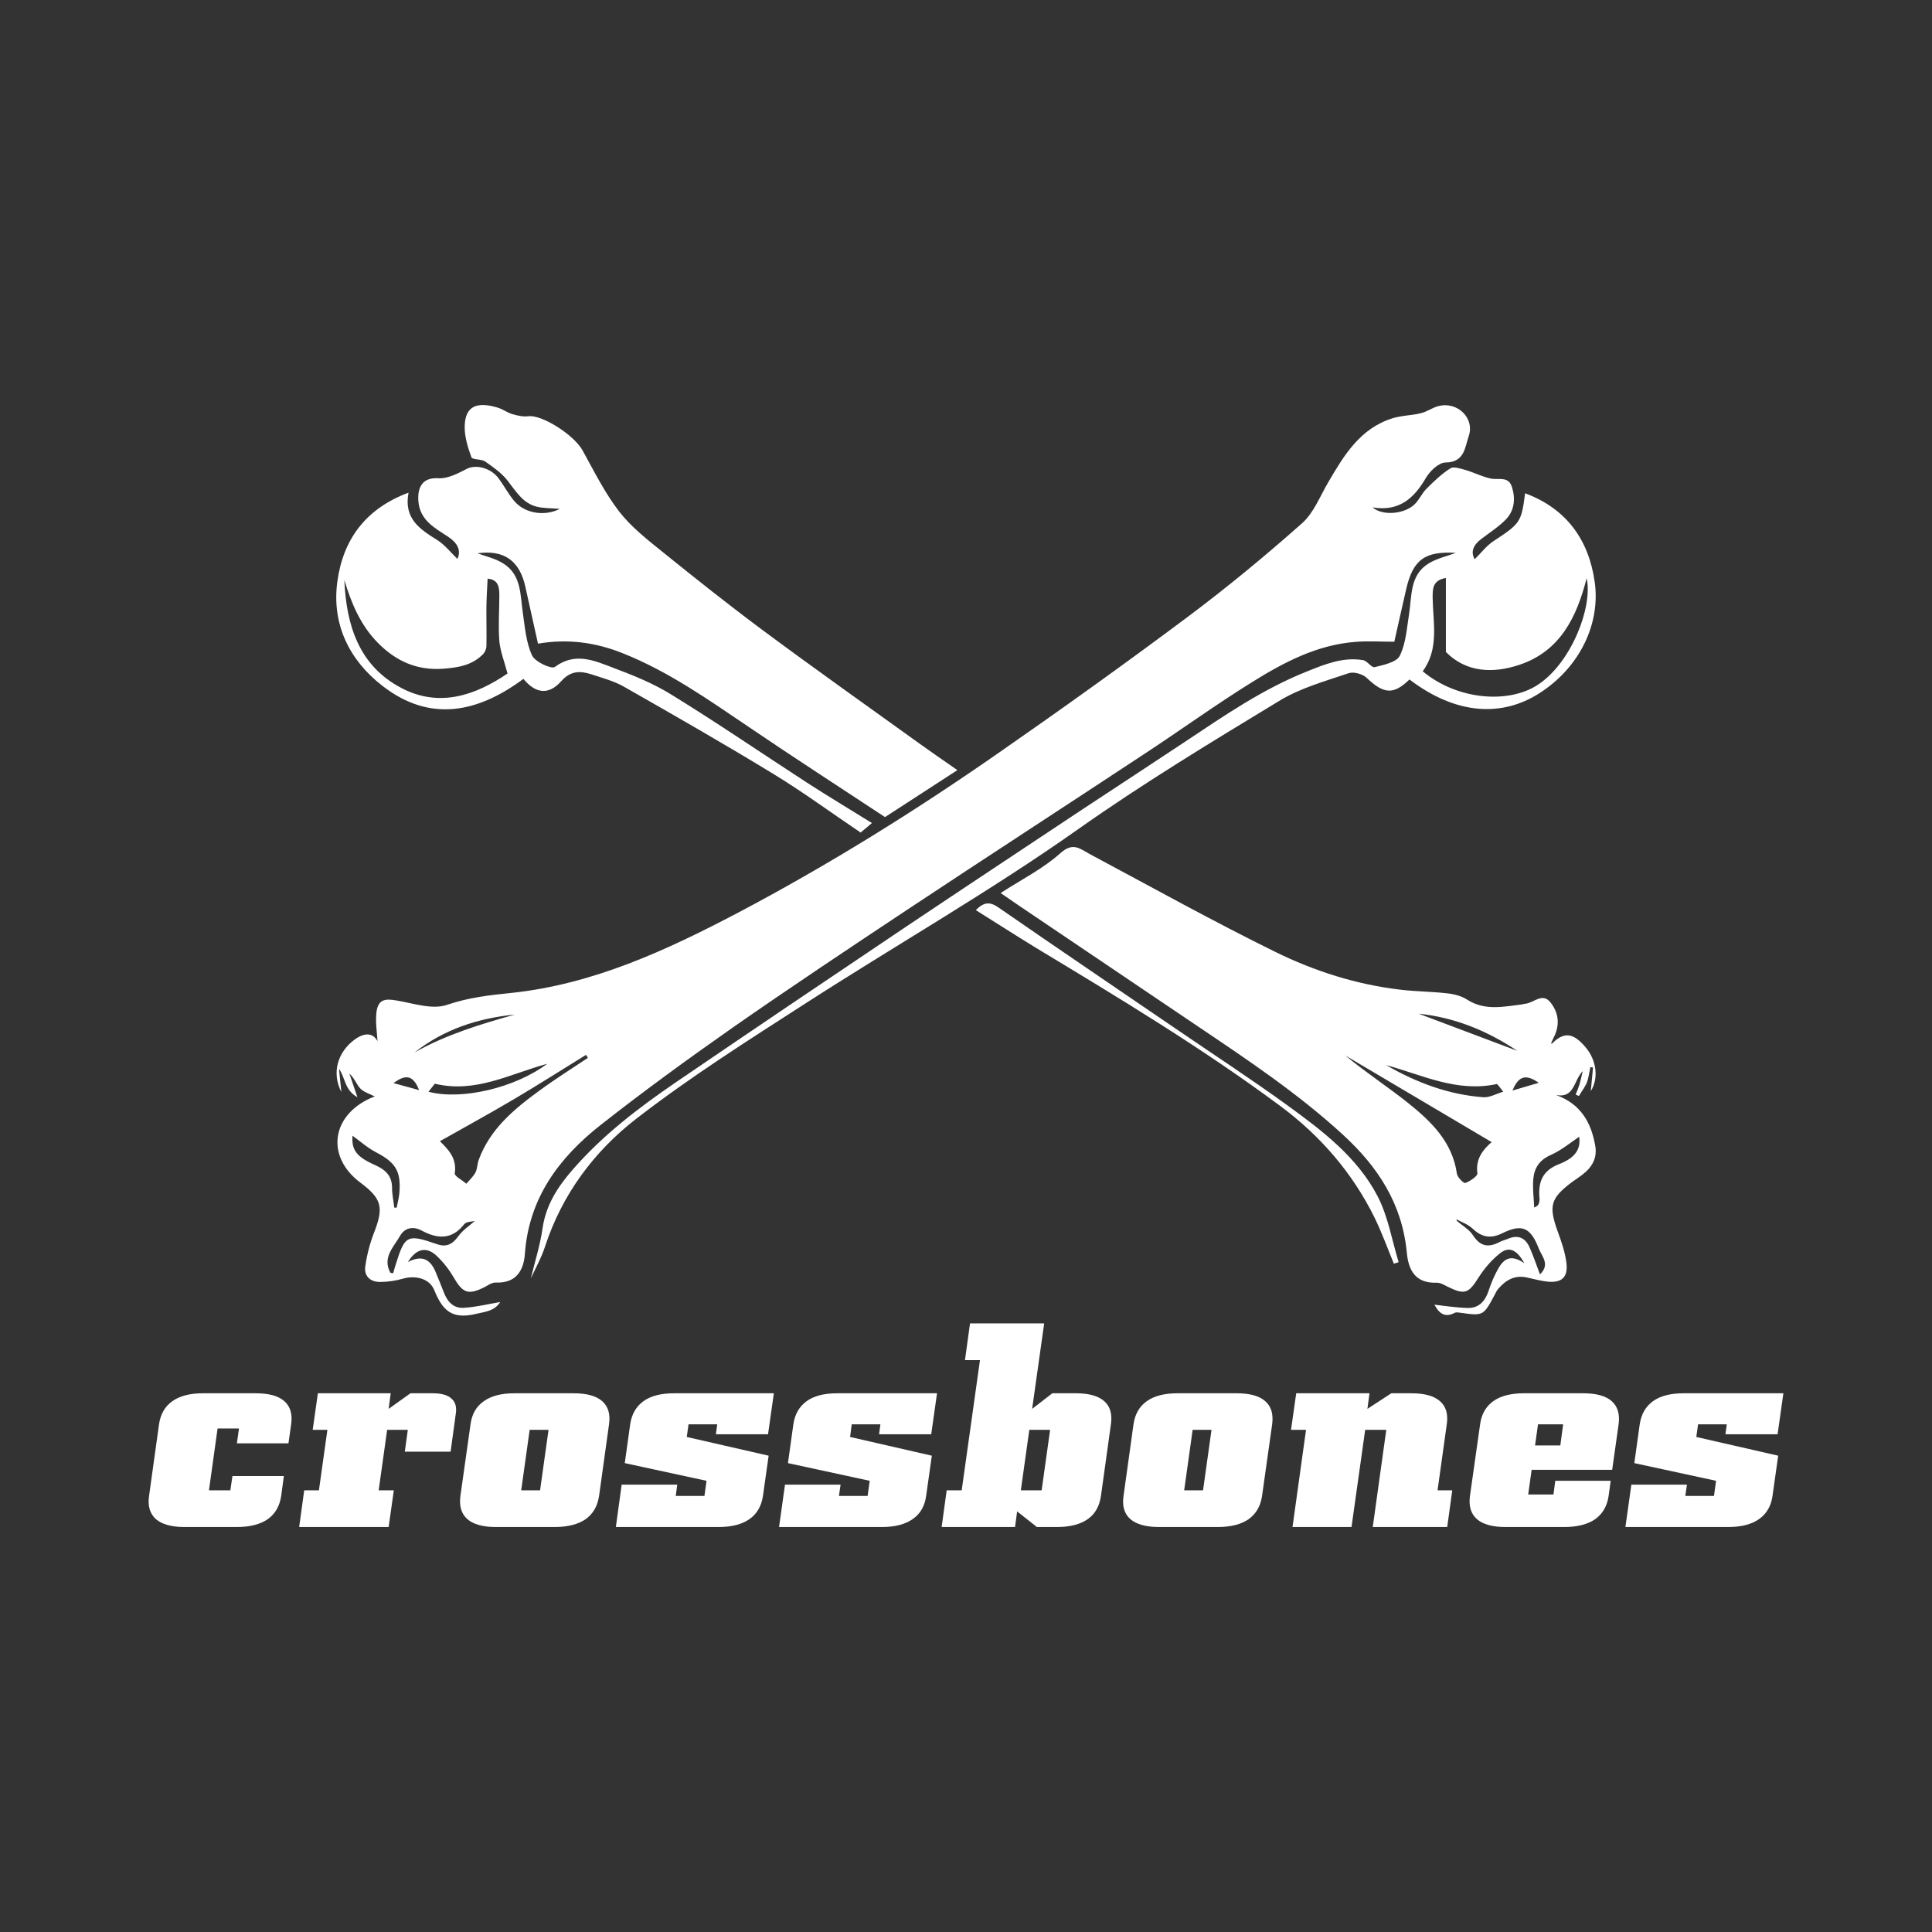 <?xml version="1.0" encoding="UTF-8"?>
<!DOCTYPE svg PUBLIC "-//W3C//DTD SVG 1.1//EN" "http://www.w3.org/Graphics/SVG/1.1/DTD/svg11.dtd">
<!-- Creator: CorelDRAW X8 -->
<svg xmlns="http://www.w3.org/2000/svg" xml:space="preserve" width="130px" height="130px" version="1.1" style="shape-rendering:geometricPrecision; text-rendering:geometricPrecision; image-rendering:optimizeQuality; fill-rule:evenodd; clip-rule:evenodd"
viewBox="0 0 13000 13000"
 xmlns:xlink="http://www.w3.org/1999/xlink">
 <rect x="0" y="0" width="13000" height="13000" fill="#333333" stroke="none"/>
 <defs>
  <style type="text/css">
   <![CDATA[
    .fil0 {fill:white;fill-rule:nonzero}
   ]]>
  </style>
 </defs>
 <g id="Camada_x0020_1">
  <g id="_2160264261568">
   <path class="fil0" d="M9546 6821l0 0c218,82 441,166 664,250 -202,-135 -421,-225 -664,-250zm777 1304l0 0c22,-8 28,-17 32,-28 3,-10 5,-22 4,-33 -10,-108 18,-187 132,-231 116,-45 146,-107 135,-184 -58,39 -120,91 -190,122 -78,34 -113,89 -119,165 -5,62 4,126 6,189zm31 -839l0 0c-81,-56 -133,-54 -177,52 66,-19 115,-34 177,-52zm-7701 840l0 0c5,0 11,0 16,0 6,-32 15,-63 18,-95 13,-149 -24,-208 -154,-276 -60,-31 -111,-77 -161,-113 -7,95 25,142 155,199 66,30 111,71 111,151 0,45 10,89 15,134zm-5 -838l0 0c62,17 111,30 172,47 -39,-99 -88,-110 -172,-47zm814 106l0 0c-164,97 -332,189 -502,285 54,53 116,114 100,216 -3,19 51,46 78,70 21,-25 46,-47 61,-75 13,-25 12,-57 22,-85 76,-208 238,-342 408,-466 106,-78 218,-148 327,-221 -5,-7 -9,-14 -13,-20 -160,99 -319,200 -481,296zm-625 886l0 0c-60,-32 -115,-16 -144,34 -42,75 -122,146 -67,249 2,3 10,2 20,4 5,-19 10,-38 16,-56 62,-201 78,-209 279,-139 61,21 102,2 141,-51 29,-42 75,-72 113,-105 -16,4 -57,3 -72,22 -84,107 -182,98 -286,42zm7023 -320l0 0c32,-12 83,-46 81,-65 -14,-99 41,-162 96,-210 -332,-197 -659,-390 -985,-583 139,115 288,212 427,323 153,123 294,260 324,472 3,25 46,67 57,63zm219 715l0 0c-9,11 -15,25 -22,38 -76,142 -76,142 -232,120 -12,-2 -26,-4 -35,0 -75,40 -111,-5 -138,-54 71,8 147,20 223,22 73,2 116,-42 140,-111 14,-44 32,-88 53,-129 37,-72 81,-136 189,-61 -52,-94 -105,-115 -166,-65 -55,44 -104,101 -142,161 -68,108 -93,119 -210,61 -23,-12 -49,-27 -73,-26 -143,5 -189,-85 -200,-203 -31,-327 -193,-576 -431,-794 -301,-276 -638,-501 -975,-728 -398,-268 -795,-537 -1193,-805 -40,-27 -80,-55 -134,-92 144,-93 287,-165 402,-268 86,-77 131,-30 198,6 414,221 825,450 1246,657 266,131 551,222 849,256 103,12 207,12 310,24 47,5 97,18 135,43 118,75 242,47 365,32 9,-1 17,-5 26,-5 56,-6 114,-76 167,-11 59,72 67,157 21,243 -5,10 -10,21 -14,31 -1,2 2,5 3,7 82,-83 144,-77 229,24 73,87 88,208 34,294 5,-54 10,-107 15,-159 -6,-1 -12,-2 -18,-3 -7,34 -11,70 -23,103 -13,32 -36,61 -54,92 -7,-3 -14,-7 -22,-10 9,-22 18,-43 25,-65 7,-25 13,-50 23,-93 -63,65 -55,185 -180,161 167,60 237,186 264,342 15,85 -24,147 -89,196 -21,16 -43,31 -65,46 -148,111 -161,162 -98,336 25,68 49,138 58,209 12,97 -31,136 -126,127 -49,-5 -96,-19 -144,-29 -82,-16 -141,21 -191,80zm-700 -172l0 0c-43,-104 -81,-210 -130,-310 -149,-302 -365,-551 -633,-750 -525,-390 -1085,-727 -1645,-1065 -134,-82 -266,-167 -405,-254 55,-56 96,-57 152,-18 396,274 795,544 1192,815 253,173 509,340 756,519 234,170 468,348 604,610 70,136 96,294 141,443 -11,3 -21,7 -32,10zm-3961 -1750l0 0c-388,250 -779,497 -1142,779 -280,218 -494,506 -608,854 -24,75 -63,144 -96,216 27,-113 63,-225 79,-339 23,-156 102,-277 201,-391 202,-233 445,-418 698,-591 509,-347 1019,-691 1531,-1035 400,-268 802,-534 1204,-801 230,-152 462,-303 692,-456 261,-174 521,-353 815,-470 121,-49 245,-100 380,-77 28,5 58,53 78,47 61,-15 148,-33 169,-77 41,-83 47,-184 62,-278 20,-125 4,-266 134,-344 56,-33 122,-48 181,-70 -208,-12 -288,45 -334,244 -28,121 -55,243 -80,354 -92,0 -176,-6 -260,1 -258,19 -482,137 -694,269 -250,155 -488,328 -734,489 -529,349 -1061,694 -1589,1044 -392,260 -784,521 -1170,790 -304,213 -604,431 -895,660 -278,219 -481,490 -508,864 -8,113 -58,201 -197,195 -26,-1 -53,20 -79,33 -106,52 -142,38 -203,-67 -30,-52 -69,-102 -113,-144 -68,-66 -139,-53 -195,40 100,-53 155,-13 189,74 17,43 36,86 52,129 24,64 66,110 135,105 82,-5 163,-25 245,-39 -40,61 -95,64 -164,80 -165,40 -226,-28 -280,-160 -32,-80 -129,-101 -211,-77 -49,14 -102,22 -154,22 -66,0 -109,-40 -99,-106 11,-77 31,-154 59,-226 66,-170 53,-228 -93,-337 -232,-174 -196,-451 74,-570 8,-3 15,-6 24,-9 -35,-18 -74,-29 -98,-54 -26,-28 -39,-70 -73,-100 16,46 31,93 54,159 -88,-49 -81,-132 -124,-191 5,50 10,100 16,156 -67,-128 -26,-270 92,-355 69,-49 123,-41 151,13 -2,-52 -15,-125 -7,-195 11,-83 53,-94 135,-79 114,19 242,64 341,29 144,-49 285,-65 433,-80 549,-58 1041,-286 1523,-539 610,-322 1195,-686 1760,-1080 426,-296 848,-598 1264,-909 266,-199 523,-411 772,-632 79,-70 121,-182 177,-277 106,-181 213,-360 430,-429 22,-7 45,-11 67,-15 43,-7 88,-9 130,-21 39,-10 74,-36 112,-46 128,-35 249,80 205,204 -25,72 -27,174 -155,175 -45,0 -105,57 -132,103 -80,138 -181,229 -359,199 66,59 216,46 284,-22 30,-30 48,-73 79,-104 50,-50 102,-100 161,-137 23,-14 69,3 103,12 57,17 111,45 168,57 52,11 118,-18 142,55 25,79 19,159 -41,221 -48,49 -109,88 -164,130 -55,41 -74,88 -45,137 41,-40 77,-89 125,-121 181,-119 189,-127 214,-323 280,104 428,315 468,594 41,279 -97,577 -374,753 -247,157 -554,148 -872,-94 -108,105 -173,98 -287,-10 -27,-27 -89,-44 -123,-32 -159,54 -326,100 -468,187 -458,278 -918,556 -1355,865 -594,419 -1224,778 -1833,1171zm-207 -1541l0 0c-334,-204 -673,-398 -1012,-591 -68,-39 -146,-59 -221,-84 -75,-24 -139,-24 -202,47 -84,95 -173,83 -254,-16 -306,227 -628,297 -950,46 -223,-173 -341,-416 -302,-701 38,-280 188,-490 479,-598 -34,176 78,247 195,320 51,33 90,84 134,126 27,-59 -1,-109 -65,-151 -90,-59 -188,-110 -198,-239 -6,-91 26,-160 136,-153 62,4 131,-33 190,-63 60,-31 160,-9 215,65 37,50 65,105 105,152 69,82 203,105 306,52 -58,-5 -109,-3 -157,-15 -95,-25 -140,-106 -197,-178 -40,-50 -96,-89 -149,-126 -26,-17 -86,-11 -92,-28 -25,-69 -48,-143 -45,-215 5,-131 84,-160 219,-120 36,10 67,35 103,45 34,10 71,18 105,14 91,-13 306,124 365,228 78,141 150,287 248,414 81,104 190,189 294,273 223,180 447,358 676,528 346,257 698,506 1048,758 82,59 165,116 257,180 -164,106 -322,209 -487,316 -306,-202 -616,-402 -922,-610 -271,-183 -537,-371 -844,-493 -183,-73 -369,-98 -569,-64 -28,-129 -57,-253 -84,-378 -38,-181 -145,-255 -323,-230 50,19 116,33 171,67 125,76 116,211 134,334 14,97 22,199 62,286 19,43 130,94 153,78 137,-102 266,-43 392,5 136,51 273,106 396,183 307,189 605,393 907,589 142,92 288,179 439,273 -28,24 -50,43 -76,64 -195,-131 -382,-269 -580,-390zm4904 2134l0 0c-14,-18 -22,-29 -31,-40 -6,-7 -12,-12 -11,-12 -271,59 -504,-62 -746,-127 203,117 419,199 654,216 42,3 86,-23 134,-37zm-6 952l0 0c-82,41 -142,25 -204,-34 -28,-26 -69,-40 -104,-59 0,3 0,6 1,9 37,33 85,59 110,99 49,75 104,83 177,45 18,-10 38,-14 57,-22 69,-30 118,-7 147,59 25,57 45,116 69,180 71,-67 12,-122 -8,-174 -55,-142 -113,-168 -245,-103zm243 -3693l0 0c224,-150 367,-526 324,-714 -67,263 -178,490 -451,582 -181,61 -361,51 -496,-86l0 -498c-93,16 -89,78 -89,136 3,169 44,342 -67,492 234,195 582,221 779,88zm-7426 2687l0 0c-9,11 -23,29 -43,54 220,59 582,-25 799,-188 -252,69 -483,200 -756,134zm-137 -210l0 0c212,-120 443,-190 675,-255 -249,24 -478,100 -675,255zm571 -3079c0,-55 -9,-104 -79,-109 -3,64 -7,124 -8,184 -1,90 2,179 0,269 0,18 -9,40 -21,53 -74,77 -168,92 -272,100 -176,12 -316,-52 -436,-173 -118,-119 -180,-268 -227,-424 13,302 97,576 383,726 258,136 501,48 715,-97 -21,-81 -49,-149 -55,-218 -8,-103 0,-208 0,-311z"/>
   <path class="fil0" d="M9735 9584l0 0c10,-69 -5,-121 -46,-156 -41,-36 -105,-53 -194,-53l-133 0 -161 105 14 -105 -493 0 -35 246 101 0 -91 654 397 0 92 -654 142 0 -91 654 501 0 34 -247 -99 0 62 -444zm764 142l0 0 -170 0 20 -142 169 0 -19 142zm152 -351l0 0 -395 0c-88,0 -158,17 -208,53 -50,36 -80,88 -89,158l-68 480c-9,68 6,120 47,156 40,35 105,53 192,53l395 0c89,0 158,-18 209,-53 50,-36 80,-88 90,-156l14 -102 -373 0 -12 92 -170 0 23 -166 542 0 43 -304c10,-70 -6,-122 -46,-158 -41,-36 -105,-53 -194,-53zm775 209l0 0 193 0 -9 67 351 0 39 -276 -669 0c-89,0 -158,17 -208,53 -50,36 -80,88 -90,158l-36 259 550 119 -14 102 -193 0 11 -76 -374 0 -40 285 691 0c89,0 159,-18 209,-54 50,-35 81,-88 90,-157l38 -269 -551 -126 12 -85zm-6258 67l0 0 39 -276 -669 0c-89,0 -158,17 -208,53 -50,36 -80,88 -90,158l-36 259 550 119 -14 102 -193 0 10 -76 -374 0 -39 285 691 0c89,0 158,-18 209,-54 50,-35 80,-88 90,-157l38 -269 -551 -126 12 -85 193 0 -9 67 351 0zm1098 0l0 0 39 -276 -669 0c-89,0 -158,17 -208,53 -50,36 -80,88 -90,158l-36 259 550 119 -14 102 -193 0 11 -76 -374 0 -40 285 692 0c88,0 158,-18 208,-54 51,-35 81,-88 90,-157l38 -269 -550 -126 11 -85 193 0 -9 67 351 0zm-4547 -276l0 0 -352 0c-87,0 -156,17 -207,53 -50,35 -80,87 -90,156l-67 482c-10,68 6,120 46,156 41,35 105,53 193,53l351 0c89,0 158,-18 209,-53 50,-36 80,-88 90,-156l18 -134 -346 0 -14 96 -144 0 58 -416 144 0 -14 100 347 0 18 -128c10,-69 -6,-121 -46,-156 -41,-36 -105,-53 -194,-53zm1915 653l0 0 -127 0 57 -407 127 0 -57 407zm224 -653l0 0 -395 0c-88,0 -157,17 -207,53 -51,35 -81,87 -90,156l-68 482c-9,68 6,120 47,156 40,35 104,53 192,53l395 0c89,0 158,-18 209,-53 50,-36 80,-88 90,-156l67 -482c10,-69 -6,-121 -46,-156 -41,-36 -105,-53 -194,-53zm-949 0l0 0 -147 0 -147 105 14 -105 -490 0 -35 246 99 0 -57 407 -99 0 -34 247 602 0 35 -247 -102 0 57 -407 139 0 -20 147 308 0 35 -256c7,-45 -3,-79 -30,-102 -26,-24 -69,-35 -128,-35zm4100 653l0 0 -140 0 57 -407 140 0 -57 407zm229 -653l0 0 -157 0 -136 105 81 -575 -499 0 -34 247 101 0 -123 876 -101 0 -34 247 494 0 14 -105 133 105 135 0c88,0 157,-18 207,-53 50,-35 79,-87 89,-156l67 -482c10,-69 -5,-121 -45,-156 -41,-36 -105,-53 -192,-53zm857 653l0 0 -127 0 57 -407 127 0 -57 407zm224 -653l0 0 -395 0c-87,0 -157,17 -207,53 -50,35 -80,87 -90,156l-67 482c-10,68 5,120 46,156 41,35 105,53 193,53l395 0c88,0 158,-18 208,-53 50,-36 80,-88 90,-156l68 -482c9,-69 -6,-121 -47,-156 -40,-36 -105,-53 -194,-53z"/>
  </g>
 </g>
</svg>
